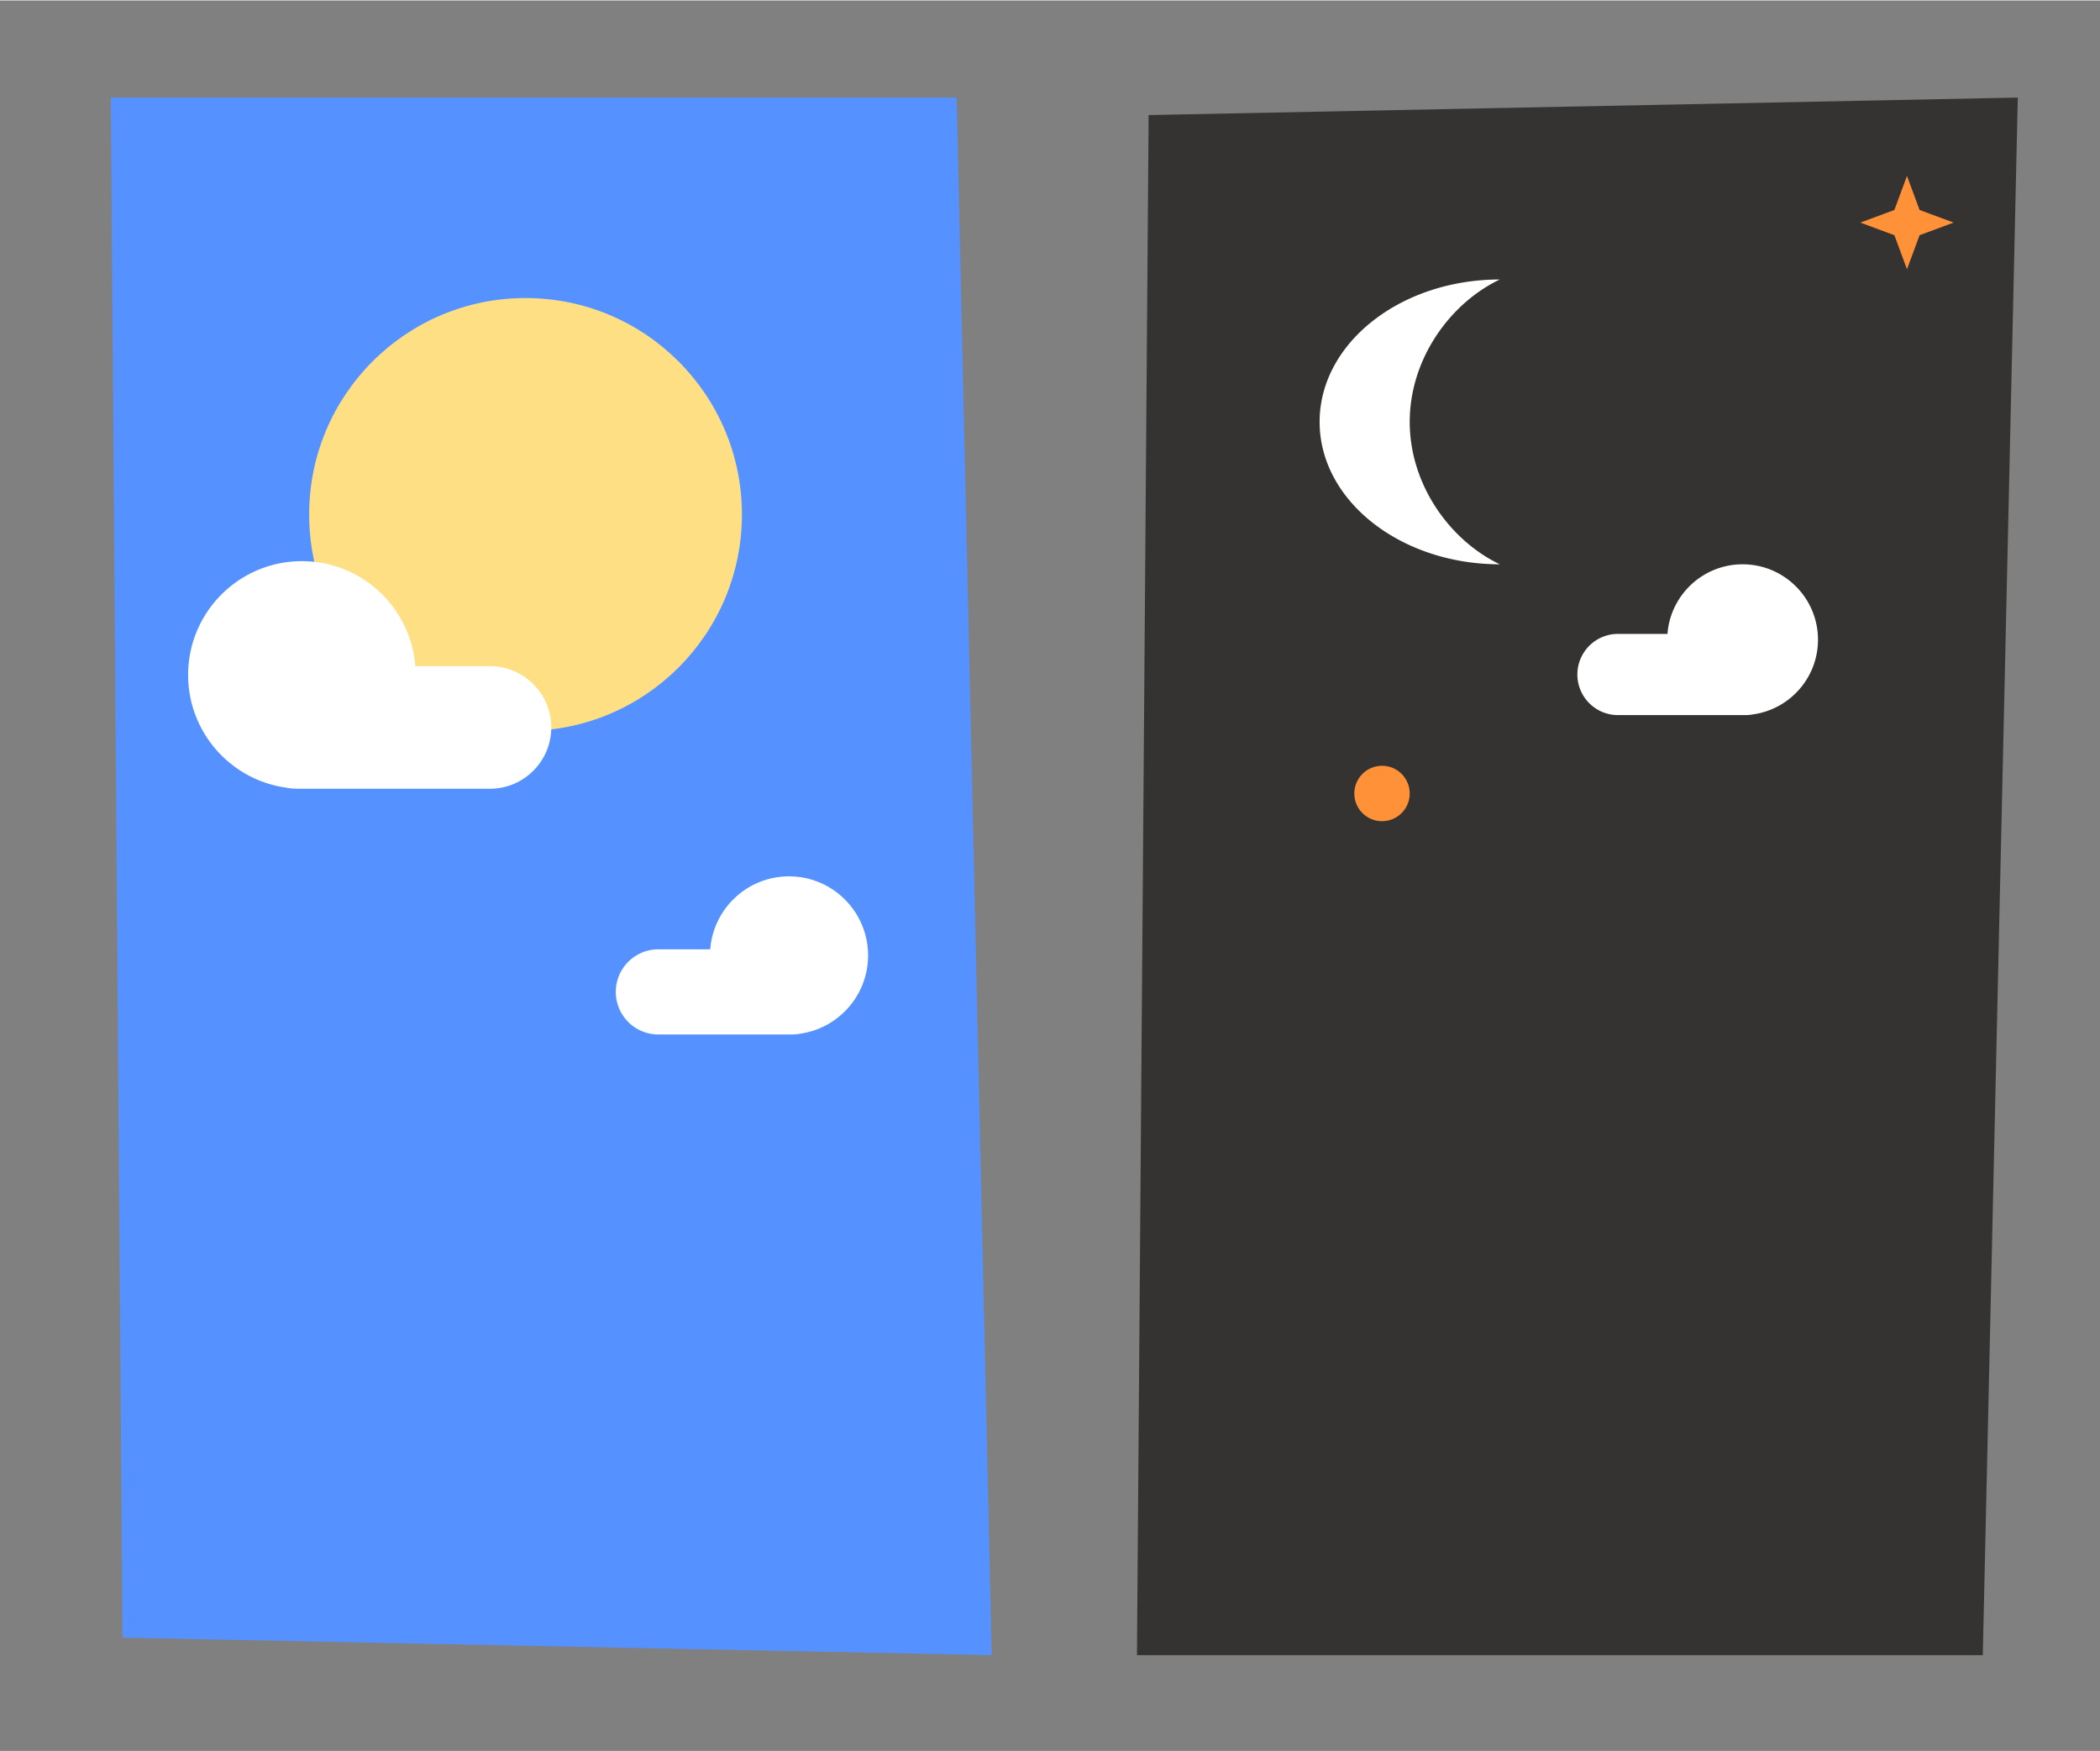 <svg xmlns:xlink="http://www.w3.org/1999/xlink" viewBox="0 0 360 300" xmlns="http://www.w3.org/2000/svg" fill-rule="evenodd" clip-rule="evenodd" stroke-linejoin="round" stroke-miterlimit="1.414" width="373"  height="311" ><rect x="0" y="0" width="360" height="300" fill="#808080" stroke="none"/><path fill="none" d="M.789.114h360v300h-360z"></path><clipPath id="a"><path d="M.789.114h360v300h-360z"></path></clipPath><g clip-path="url(#a)"><path d="M700.789 9.225l-5 271-335 8 2-275 338-4z" fill="#FFDF83"></path><path d="M19 16.642h145l6 266.944-149-3-2-263.944z" fill="#5692FF"></path><path d="M194.906 283.586h145l6-266.944-149 3-2 263.944z" fill="#353332"></path><path d="M257.114 47.82c-17.051 0-30.895 10.936-30.895 24.406 0 13.471 13.844 24.407 30.895 24.407-8.526-4.068-15.447-13.604-15.447-24.407s6.921-20.339 15.447-24.406zM112.858 162.62a7.298 7.298 0 0 0-7.295 7.295 7.298 7.298 0 0 0 7.295 7.296h22.927c.486 0 .96-.048 1.42-.139 6.559-.942 11.608-6.591 11.608-13.41 0-7.477-6.071-13.548-13.549-13.548-7.127 0-12.975 5.515-13.508 12.506h-8.898z" fill="#FFFFFF"></path><circle cx="90.094" cy="88.094" r="37.094" fill="#FFDF83"></circle><path d="M84 114.094c5.795 0 10.5 4.705 10.5 10.5s-4.705 10.5-10.5 10.5H51c-.699 0-1.382-.069-2.043-.199-9.441-1.356-16.707-9.487-16.707-19.301 0-10.763 8.738-19.5 19.5-19.5 10.258 0 18.676 7.937 19.443 18H84zM277.364 108.561a6.962 6.962 0 0 0-6.958 6.958 6.962 6.962 0 0 0 6.958 6.958h21.868c.463 0 .915-.046 1.353-.132 6.256-.899 11.071-6.287 11.071-12.79 0-7.132-5.79-12.922-12.921-12.922-6.798 0-12.376 5.26-12.884 11.928h-8.487z" fill="#FFFFFF"></path><path d="M326.911 30.067l2.161 5.84 5.839 2.16-5.839 2.161-2.161 5.839-2.16-5.839-5.84-2.161 5.84-2.16 2.16-5.84z" fill="#FF9138"></path><circle cx="236.917" cy="135.911" r="4.75" fill="#FF9138"></circle></g></svg>